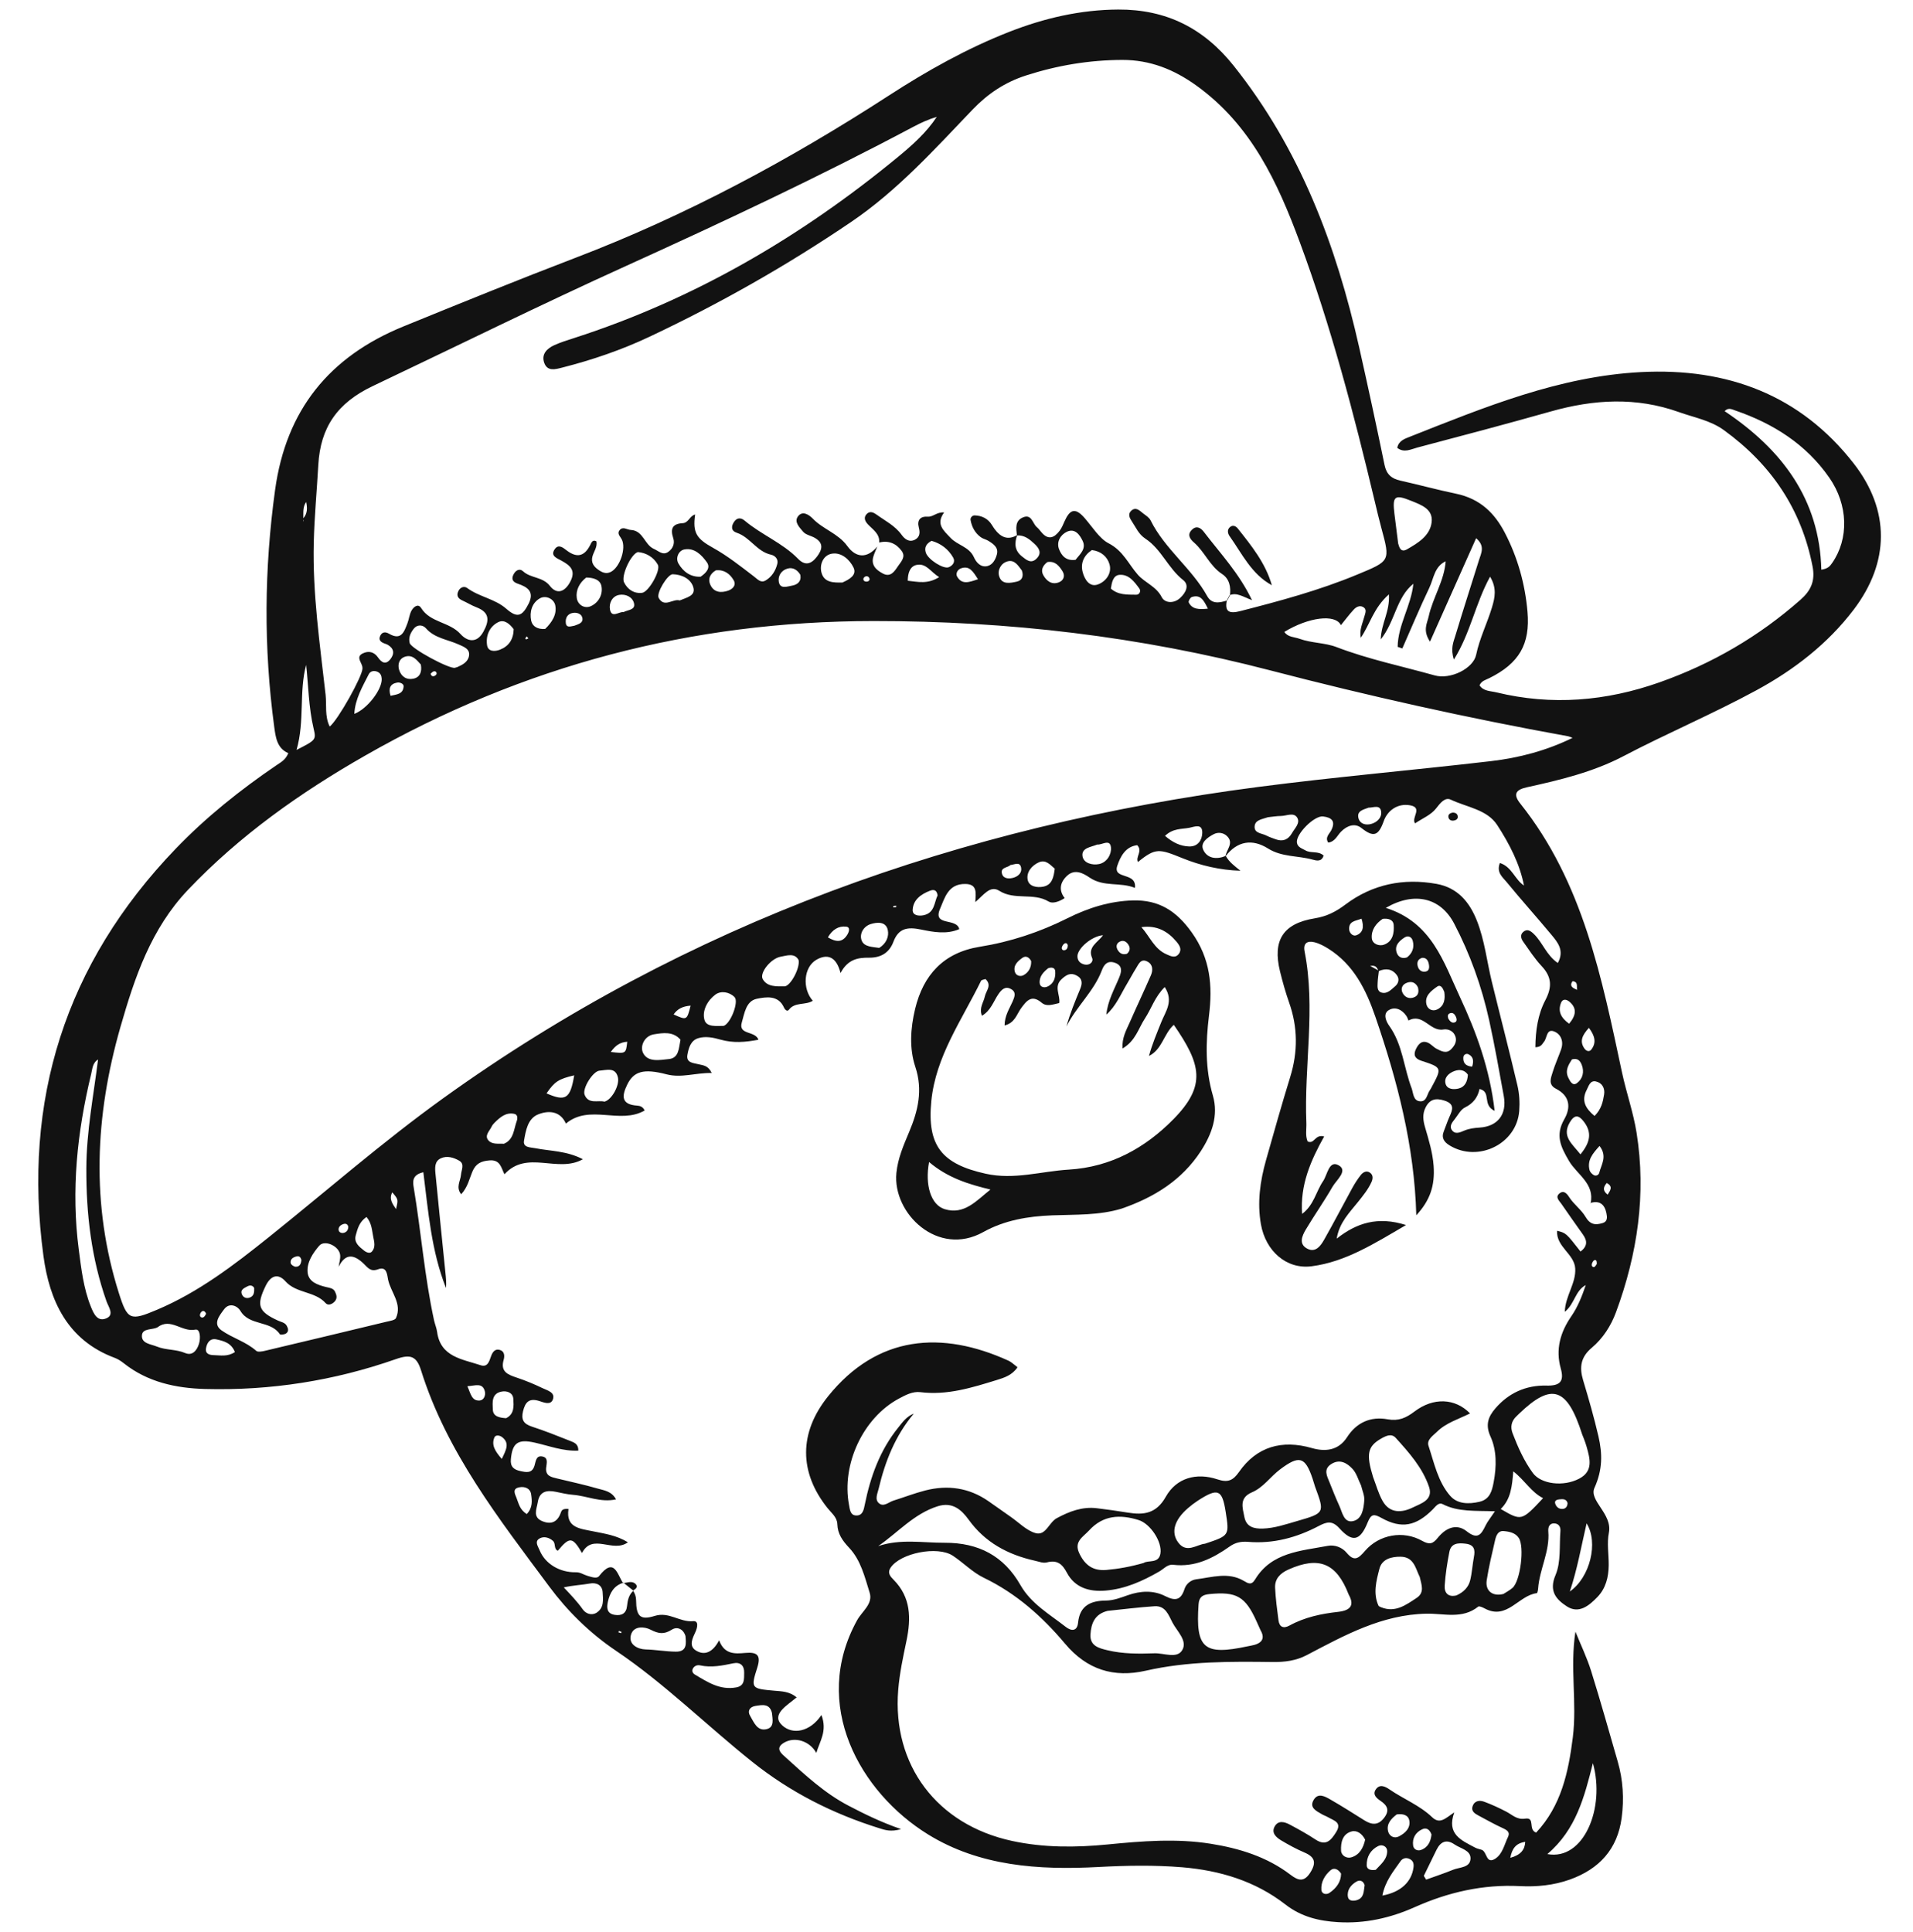 <svg width="100" height="101" viewBox="0 0 100 101" fill="none" xmlns="http://www.w3.org/2000/svg">
<g id="icon-09" clip-path="url(#clip0_4315_16752)">
<g id="Vector">
<path d="M64.075 44.745C64.251 45.065 64.538 45.276 64.843 45.52C63.78 45.489 62.762 45.248 61.825 44.869C60.599 44.374 60.415 44.306 59.485 45.064C59.349 44.782 59.747 44.497 59.447 44.184C58.824 44.256 58.562 44.797 58.406 45.257C58.155 46.003 59.43 45.563 59.328 46.417C58.562 46.101 57.703 46.386 56.957 45.877C56.629 45.654 56.191 45.409 55.788 45.776C55.422 46.11 55.326 46.53 55.655 46.95C55.353 47.145 55.019 47.253 54.821 47.132C54.022 46.647 53.039 47.081 52.234 46.567C51.757 46.264 51.422 46.787 50.984 47.159C51.008 46.68 51.102 46.223 50.467 46.212C49.558 46.195 49.384 46.948 49.143 47.504C48.734 48.448 50.002 47.961 50.145 48.572C49.489 48.857 48.791 48.727 48.154 48.595C47.447 48.448 46.972 48.515 46.701 49.237C46.485 49.811 46.045 50.073 45.422 50.066C44.859 50.06 44.318 50.142 43.938 50.868C43.718 49.989 43.234 49.853 42.675 50.175C42.008 50.561 41.925 51.681 42.488 52.318C42.102 52.563 41.554 52.369 41.24 52.785C41.152 52.901 41.034 52.79 40.978 52.665C40.683 52.011 40.04 52.116 39.562 52.214C38.996 52.329 38.917 52.974 38.778 53.447C38.58 54.121 39.472 53.87 39.647 54.354C38.961 54.486 38.325 54.536 37.672 54.351C37.296 54.244 36.888 54.157 36.503 54.273C36.101 54.394 35.997 54.791 35.934 55.139C35.857 55.575 36.251 55.566 36.534 55.64C36.757 55.698 37.017 55.693 37.205 56.094C36.358 56.077 35.628 56.367 34.843 56.163C33.642 55.849 33.129 56.005 32.789 56.697C32.494 57.298 32.466 57.745 33.317 57.8C33.461 57.809 33.611 57.863 33.698 58.054C32.398 58.802 30.829 57.7 29.582 58.738C29.281 58.064 28.665 58.044 28.129 58.258C27.582 58.477 27.484 59.112 27.393 59.631C27.328 60 27.728 59.975 27.984 60.026C28.776 60.182 29.614 60.157 30.471 60.602C29.142 61.347 27.552 60.092 26.371 61.388C26.204 61.078 26.166 60.618 25.597 60.662C25.139 60.697 24.866 60.833 24.69 61.256C24.531 61.636 24.451 62.06 24.108 62.432C23.815 62.069 24.072 61.736 24.097 61.417C24.116 61.16 24.307 60.852 24.003 60.677C23.719 60.513 23.369 60.404 23.045 60.553C22.711 60.707 22.735 61.051 22.763 61.348C22.931 63.078 23.109 64.806 23.284 66.535C23.311 66.798 23.34 67.06 23.314 67.333C22.547 65.401 22.388 63.335 22.13 61.282C21.531 61.417 21.576 61.776 21.629 62.094C22.013 64.398 22.192 66.735 22.689 69.021C22.734 69.225 22.822 69.422 22.849 69.628C23.026 70.944 24.167 71.05 25.122 71.37C25.488 71.493 25.572 71.173 25.665 70.912C25.739 70.703 25.86 70.498 26.119 70.568C26.379 70.637 26.386 70.89 26.328 71.091C26.148 71.712 26.548 71.864 27.015 72.019C27.474 72.171 27.923 72.359 28.358 72.568C28.61 72.689 29.035 72.787 28.901 73.158C28.782 73.485 28.41 73.307 28.171 73.235C27.651 73.078 27.457 73.309 27.343 73.768C27.234 74.205 27.36 74.434 27.797 74.577C28.488 74.802 29.162 75.073 29.837 75.34C30.024 75.414 30.239 75.497 30.232 75.834C29.434 75.874 28.704 75.586 27.957 75.418C27.074 75.219 26.782 75.425 26.705 76.291C26.671 76.683 26.865 76.831 27.202 76.904C27.514 76.972 27.813 77.035 27.94 76.623C28.008 76.404 28.017 76.073 28.355 76.142C28.685 76.21 28.566 76.52 28.547 76.748C28.514 77.17 28.83 77.22 29.129 77.293C29.836 77.465 30.55 77.617 31.247 77.819C31.578 77.915 31.971 77.952 32.202 78.383C31.391 78.561 30.686 78.202 29.953 78.145C29.652 78.121 29.354 78.05 29.056 77.988C28.572 77.887 28.199 77.971 28.111 78.532C28.053 78.899 27.826 79.321 28.366 79.531C28.875 79.73 29.172 79.516 29.335 79.031C29.375 78.913 29.499 78.862 29.718 78.887C29.567 79.88 30.326 79.913 31.028 80.058C31.608 80.178 32.215 80.256 32.823 80.626C32.036 81.208 30.978 80.121 30.424 81.188C29.928 80.337 29.777 80.325 29.158 81.07C28.933 80.966 29.064 80.69 28.901 80.549C28.696 80.372 28.439 80.308 28.226 80.416C27.914 80.574 28.126 80.839 28.206 81.04C28.489 81.746 29.252 82.212 30.106 82.194C30.34 82.189 30.504 82.321 30.703 82.378C30.907 82.436 31.196 82.549 31.316 82.395C32.116 81.365 32.263 82.309 32.574 82.766L32.59 82.741C32.087 82.889 31.877 83.277 31.776 83.737C31.707 84.051 31.719 84.356 32.134 84.421C32.486 84.477 32.734 84.353 32.776 83.969C32.809 83.666 32.864 83.375 33.112 83.158L33.086 83.149C33.19 83.3 33.248 83.459 33.251 83.65C33.26 84.492 33.458 84.715 34.227 84.475C34.976 84.242 35.532 84.816 36.234 84.751C36.528 84.724 36.466 85.066 36.352 85.315C36.204 85.637 35.986 86.047 36.383 86.287C36.838 86.564 37.261 86.378 37.59 85.75C37.869 86.502 38.42 86.457 38.967 86.41C39.578 86.357 39.795 86.527 39.585 87.182C39.237 88.269 39.276 88.278 40.477 88.386C40.86 88.42 41.262 88.418 41.645 88.734C41.145 89.156 40.287 89.63 40.883 90.192C41.43 90.708 42.348 90.543 42.94 89.656C43.258 90.495 42.852 91.026 42.672 91.638C42.325 91.013 41.547 90.766 40.975 91.109C40.48 91.406 40.876 91.695 41.081 91.882C42.103 92.806 43.114 93.749 44.356 94.397C45.182 94.828 46.015 95.242 47.102 95.622C46.559 95.778 46.258 95.667 45.962 95.575C43.539 94.817 41.324 93.699 39.337 92.115C36.935 90.2 34.752 88.019 32.2 86.298C30.82 85.368 29.658 84.215 28.716 82.946C26.095 79.414 23.352 75.922 22.01 71.639C21.774 70.887 21.455 70.784 20.692 71.052C17.469 72.182 14.135 72.704 10.724 72.613C9.182 72.571 7.705 72.25 6.465 71.263C6.324 71.152 6.167 71.048 5.999 70.986C3.51 70.062 2.583 67.97 2.271 65.658C1.174 57.543 3.397 50.385 9.192 44.362C10.775 42.717 12.559 41.292 14.453 40.004C14.674 39.853 14.93 39.728 15.071 39.373C14.475 39.116 14.408 38.54 14.333 37.982C13.778 33.86 13.809 29.745 14.381 25.605C14.956 21.443 17.201 18.65 21.089 17.065C24.081 15.846 27.075 14.627 30.093 13.473C35.875 11.263 41.282 8.353 46.46 4.997C48.456 3.704 50.526 2.541 52.752 1.667C54.588 0.947 56.481 0.509 58.453 0.499C60.958 0.487 62.918 1.467 64.484 3.431C67.958 7.79 69.847 12.818 71.05 18.16C71.51 20.204 71.953 22.251 72.374 24.304C72.474 24.79 72.733 25.021 73.196 25.124C74.167 25.34 75.135 25.607 76.097 25.806C77.395 26.075 78.137 26.842 78.665 27.854C79.331 29.133 79.722 30.529 79.848 31.977C79.997 33.684 79.404 34.683 77.846 35.454C77.659 35.546 77.438 35.593 77.341 35.828C77.547 36.141 77.912 36.12 78.222 36.195C81.112 36.897 83.954 36.659 86.757 35.668C89.493 34.7 91.949 33.27 94.121 31.352C94.675 30.864 94.895 30.357 94.749 29.608C94.165 26.606 92.575 24.268 90.107 22.481C89.408 21.975 88.56 21.828 87.763 21.543C85.525 20.744 83.309 20.875 81.057 21.513C78.74 22.168 76.411 22.784 74.083 23.399C73.753 23.487 73.395 23.689 73.04 23.413C73.107 23.046 73.429 22.938 73.69 22.835C77.604 21.288 81.508 19.672 85.785 19.452C90.298 19.22 94.106 20.645 96.899 24.227C98.802 26.668 98.79 29.38 96.901 31.869C95.54 33.66 93.781 35.018 91.81 36.088C89.535 37.323 87.145 38.333 84.85 39.537C83.282 40.36 81.542 40.778 79.811 41.158C79.23 41.286 79.085 41.524 79.471 42.008C82.757 46.128 83.728 51.118 84.791 56.075C85.017 57.128 85.381 58.155 85.55 59.215C86.062 62.423 85.6 65.551 84.475 68.598C84.213 69.308 83.794 69.965 83.207 70.459C82.626 70.947 82.554 71.482 82.754 72.148C83.046 73.122 83.329 74.102 83.558 75.093C83.766 75.994 83.78 76.825 83.349 77.781C83.046 78.451 84.296 79.138 84.102 80.126C83.993 80.675 84.098 81.261 84.093 81.831C84.086 82.449 83.942 83.037 83.497 83.495C83.064 83.941 82.531 84.387 81.902 83.975C81.365 83.623 80.949 83.197 81.313 82.341C81.605 81.655 81.507 80.809 81.569 80.032C81.584 79.842 81.496 79.662 81.28 79.642C80.979 79.614 80.919 79.85 80.936 80.062C81.022 81.103 80.475 82.037 80.403 83.049C80.397 83.133 80.366 83.284 80.333 83.287C79.38 83.4 78.778 84.717 77.609 84.085C77.505 84.029 77.324 83.948 77.272 83.99C76.442 84.658 75.478 84.342 74.578 84.359C72.24 84.403 70.285 85.489 68.304 86.528C67.752 86.818 67.151 86.894 66.531 86.886C64.309 86.858 62.094 86.839 59.895 87.34C58.227 87.72 56.821 87.294 55.674 85.927C54.497 84.525 53.127 83.301 51.424 82.48C50.836 82.196 50.361 81.694 49.808 81.329C49.005 80.798 47.062 81.192 46.556 81.954C46.368 82.236 46.553 82.425 46.71 82.584C47.622 83.505 47.63 84.6 47.386 85.773C47.208 86.625 47.023 87.477 46.953 88.349C46.636 92.273 48.978 95.393 52.908 96.24C54.558 96.596 56.228 96.588 57.905 96.423C59.697 96.247 61.491 96.101 63.279 96.385C64.796 96.626 66.236 97.073 67.468 98.014C67.863 98.316 68.174 98.408 68.501 97.882C68.825 97.363 68.726 97.073 68.183 96.842C67.767 96.664 67.366 96.446 66.978 96.214C66.715 96.058 66.446 95.824 66.631 95.486C66.82 95.141 67.157 95.243 67.432 95.39C67.885 95.632 68.336 95.881 68.762 96.163C69.318 96.532 69.58 96.201 69.844 95.78C70.168 95.265 69.722 95.176 69.425 95.002C69.321 94.942 69.204 94.904 69.1 94.843C68.814 94.675 68.433 94.507 68.666 94.102C68.897 93.7 69.262 93.912 69.544 94.074C70.146 94.419 70.731 94.793 71.319 95.161C71.699 95.398 72.035 95.444 72.351 95.034C72.653 94.643 72.526 94.389 72.166 94.144C71.971 94.011 71.736 93.824 71.912 93.556C72.119 93.242 72.415 93.396 72.633 93.546C73.365 94.048 74.213 94.378 74.862 94.998C75.277 95.395 75.574 95.039 76.022 94.747C75.603 95.894 76.401 96.21 77.104 96.585C77.209 96.641 77.331 96.665 77.447 96.701C77.739 96.789 77.672 97.47 78.149 97.177C78.546 96.933 78.636 96.428 78.832 96.025C78.951 95.778 78.775 95.669 78.551 95.568C78.116 95.371 77.701 95.131 77.278 94.908C77.082 94.805 76.893 94.676 76.978 94.424C77.078 94.13 77.347 94.103 77.583 94.189C77.979 94.334 78.364 94.514 78.738 94.708C79.052 94.87 79.289 95.141 79.721 95.074C80.277 94.988 79.859 95.651 80.3 95.803C81.61 94.409 81.989 92.645 82.217 90.83C82.446 89.007 82.059 87.185 82.355 85.299C82.631 85.983 82.954 86.653 83.174 87.354C83.665 88.926 84.11 90.512 84.566 92.094C84.844 93.057 84.903 94.039 84.77 95.035C84.552 96.665 83.605 97.705 82.064 98.258C81.218 98.561 80.331 98.646 79.449 98.601C77.517 98.503 75.701 98.92 73.946 99.704C72.674 100.273 71.345 100.568 69.946 100.485C68.939 100.426 68.018 100.204 67.191 99.56C65.624 98.342 63.778 97.781 61.796 97.616C60.337 97.496 58.875 97.524 57.415 97.602C54.292 97.77 51.207 97.561 48.513 95.899C44.955 93.703 42.365 89.11 44.807 84.697C45.063 84.234 45.644 83.847 45.461 83.264C45.205 82.444 44.999 81.563 44.39 80.916C44.041 80.544 43.787 80.191 43.771 79.678C43.759 79.318 43.471 79.103 43.267 78.849C41.758 76.968 41.759 74.897 43.284 72.999C45.871 69.779 49.252 69.557 52.715 71.132C52.872 71.203 53 71.336 53.189 71.476C52.914 71.887 52.502 72.022 52.115 72.141C50.812 72.543 49.51 72.953 48.11 72.778C47.711 72.729 47.34 72.926 46.987 73.116C45.12 74.117 43.978 76.552 44.382 78.674C44.426 78.907 44.441 79.208 44.742 79.225C45.102 79.246 45.154 78.915 45.206 78.658C45.502 77.196 45.995 75.818 46.954 74.63C47.179 74.35 47.385 74.05 47.768 73.9C46.799 75.054 46.268 76.398 45.931 77.824C45.872 78.078 45.711 78.388 45.949 78.588C46.197 78.796 46.456 78.525 46.705 78.448C47.257 78.276 47.799 78.064 48.359 77.92C49.543 77.615 50.656 77.776 51.663 78.473C52.06 78.747 52.45 79.031 52.846 79.306C53.265 79.598 53.651 80.004 54.12 80.144C54.672 80.308 54.825 79.591 55.243 79.366C55.904 79.01 56.574 78.755 57.333 78.846C57.876 78.91 58.418 78.989 58.958 79.076C59.793 79.211 60.445 79.129 60.939 78.249C61.493 77.263 62.538 76.969 63.641 77.337C64.174 77.514 64.447 77.411 64.767 76.952C65.697 75.618 67.021 75.253 68.576 75.701C69.246 75.894 69.954 75.851 70.416 75.134C70.909 74.368 71.644 74.035 72.533 74.197C73.104 74.302 73.495 74.13 73.941 73.791C74.932 73.038 76.072 73.093 76.844 73.89C76.246 74.19 75.597 74.377 75.121 74.846C74.906 75.057 74.569 75.268 74.673 75.582C74.972 76.484 75.164 77.455 75.803 78.194C76.182 78.633 76.772 78.64 77.335 78.51C77.887 78.382 77.994 77.933 78.08 77.481C78.233 76.668 78.246 75.825 77.912 75.094C77.629 74.471 77.806 74.05 78.17 73.626C78.862 72.821 79.77 72.41 80.832 72.436C81.537 72.453 81.783 72.234 81.586 71.535C81.309 70.548 81.557 69.654 82.144 68.803C82.48 68.316 82.7 67.752 82.895 67.18C82.332 67.478 82.317 68.168 81.797 68.578C81.823 67.747 82.391 67.086 82.343 66.312C82.297 65.549 81.344 65.185 81.394 64.342C81.864 64.459 81.864 64.459 82.621 65.428C82.981 65.155 82.989 64.874 82.741 64.531C82.358 64.001 81.99 63.462 81.615 62.927C81.497 62.76 81.285 62.581 81.519 62.39C81.75 62.2 81.918 62.412 82.028 62.585C82.273 62.965 82.666 63.243 82.879 63.609C83.127 64.032 83.396 64.048 83.767 63.942C84.043 63.864 84.016 63.627 83.974 63.42C83.88 62.962 83.619 62.74 83.124 62.891L83.148 62.901C83.372 61.88 82.433 61.396 82.023 60.7C81.575 59.938 81.293 59.345 81.773 58.508C82.127 57.891 82.063 57.286 81.334 56.915C80.916 56.703 81.07 56.355 81.163 56.051C81.286 55.649 81.463 55.263 81.604 54.866C81.745 54.47 81.615 54.088 81.272 53.935C80.829 53.737 80.882 54.262 80.71 54.461C80.615 54.572 80.576 54.736 80.26 54.748C80.268 53.889 80.386 53.04 80.779 52.291C81.144 51.595 81.118 51.072 80.589 50.507C80.221 50.116 79.928 49.656 79.615 49.216C79.509 49.066 79.457 48.87 79.62 48.723C79.831 48.533 80.016 48.669 80.173 48.82C80.639 49.266 80.834 49.94 81.434 50.343C81.792 49.687 81.426 49.26 81.088 48.854C80.321 47.931 79.517 47.039 78.757 46.111C78.55 45.858 78.21 45.613 78.405 45.115C79.044 45.317 79.192 46.007 79.687 46.307L79.671 46.323C79.448 45.156 78.899 44.113 78.27 43.139C77.741 42.317 76.677 42.203 75.84 41.805C75.537 41.661 75.294 41.973 75.066 42.267C74.808 42.6 74.353 42.785 73.971 43.043C73.754 42.754 74.395 42.224 73.716 42.1C73.031 41.976 72.519 42.402 72.337 42.916C72.058 43.7 71.804 43.792 71.164 43.284C70.832 43.02 70.424 43.149 70.101 43.478C69.9 43.682 69.787 44.001 69.432 44.049C69.249 43.776 69.493 43.596 69.589 43.406C69.833 42.923 69.608 42.735 69.16 42.682C68.701 42.627 67.727 43.61 67.794 44.051C67.832 44.299 68.057 44.348 68.236 44.454C68.523 44.625 68.907 44.465 69.19 44.726C69.089 45.066 68.818 44.994 68.61 44.937C67.841 44.724 67.008 44.813 66.283 44.356C65.464 43.841 64.678 43.96 64.057 44.769C64.111 44.413 64.521 44.067 64.132 43.701C63.946 43.526 63.67 43.492 63.449 43.608C63.125 43.777 62.728 44.053 62.898 44.425C63.107 44.879 63.591 44.947 64.075 44.745ZM5.293 54.702C5.298 54.574 5.303 54.445 5.309 54.317L5.36 54.311L5.331 54.315C5.326 54.448 5.32 54.581 5.315 54.714C5.262 54.794 5.21 54.875 5.158 54.956C5.155 55.095 5.152 55.235 5.149 55.375C4.835 55.544 4.832 55.877 4.765 56.151C4.03 59.179 3.713 62.236 4.118 65.33C4.249 66.336 4.365 67.353 4.748 68.304C4.889 68.657 5.088 69.132 5.572 68.913C5.984 68.728 5.671 68.322 5.571 68.041C4.774 65.786 4.503 63.456 4.513 61.072C4.521 59.148 4.892 57.263 5.129 55.363C5.131 55.224 5.134 55.085 5.136 54.946C5.188 54.865 5.24 54.783 5.293 54.702ZM15.979 25.741C15.994 25.719 16.009 25.698 16.024 25.676C16.014 25.702 16.004 25.728 15.994 25.755C16.003 25.91 16.011 26.066 16.019 26.222C15.807 26.497 15.868 26.819 15.854 27.128C15.852 27.157 15.845 27.187 15.849 27.216C15.852 27.234 15.87 27.25 15.881 27.267C15.865 27.217 15.85 27.167 15.834 27.117C16.09 26.848 16.07 26.532 15.998 26.209C15.992 26.053 15.985 25.897 15.979 25.741ZM16.011 34.729C15.617 36.171 15.942 37.657 15.502 39.204C16.506 38.689 16.535 38.682 16.394 38.088C16.131 36.978 16.124 35.84 15.999 34.714C15.989 34.688 15.979 34.662 15.971 34.635C15.956 34.587 15.942 34.539 15.928 34.491C15.956 34.571 15.983 34.65 16.011 34.729ZM75.597 29.331C74.979 29.601 74.95 30.24 74.713 30.735C74.215 31.777 73.771 32.844 73.305 33.9C73.224 33.872 73.142 33.844 73.061 33.816C73.075 32.67 73.769 31.663 73.882 30.517C72.985 31.241 72.94 32.467 72.177 33.427C72.2 32.585 72.659 31.986 72.604 31.072C71.789 31.787 71.604 32.672 71.121 33.358L71.142 33.352C71.038 32.948 71.229 32.588 71.326 32.214C71.37 32.046 71.467 31.851 71.257 31.734C71.069 31.628 70.888 31.736 70.767 31.866C70.532 32.118 70.326 32.398 70.095 32.682C69.802 32.078 68.389 32.269 67.137 33.035C67.327 33.318 67.66 33.295 67.932 33.394C68.556 33.622 69.262 33.597 69.859 33.826C71.53 34.467 73.28 34.826 74.994 35.308C75.82 35.541 77.015 34.947 77.163 34.234C77.343 33.371 77.739 32.589 77.99 31.757C78.143 31.252 78.257 30.749 77.892 30.147C77.116 31.563 76.876 33.077 76.002 34.478C75.814 33.906 75.977 33.565 76.078 33.231C76.476 31.908 76.904 30.593 77.315 29.273C77.426 28.917 77.645 28.546 77.163 28.136C76.367 29.923 75.589 31.668 74.752 33.544C74.357 32.95 74.603 32.591 74.682 32.228C74.899 31.235 75.507 30.355 75.573 29.319L75.6 29.285L75.597 29.331ZM45.86 28.57C45.794 28.735 45.718 28.898 45.663 29.066C45.507 29.538 45.803 29.8 46.156 29.985C46.556 30.195 46.758 29.871 46.941 29.599C47.102 29.361 47.362 29.115 47.135 28.803C46.852 28.414 46.458 28.24 45.961 28.361C45.993 27.902 45.63 27.689 45.367 27.409C45.214 27.246 45.123 27.044 45.321 26.856C45.486 26.7 45.672 26.795 45.818 26.9C46.274 27.23 46.788 27.481 47.132 27.96C47.273 28.155 47.515 28.382 47.835 28.209C48.099 28.066 48.096 27.826 48.031 27.579C47.928 27.187 48.11 26.984 48.492 27.011C48.784 27.031 48.964 26.757 49.353 26.79C48.906 27.402 49.32 27.724 49.685 28.115C50.053 28.508 50.668 28.582 50.912 29.134C51.026 29.393 51.261 29.676 51.614 29.593C51.893 29.527 52.04 29.249 52.11 28.986C52.207 28.625 51.935 28.442 51.677 28.279C51.551 28.199 51.389 28.171 51.27 28.084C50.968 27.863 50.799 27.547 50.736 27.187C50.715 27.069 50.817 26.94 50.953 26.944C51.337 26.956 51.649 27.116 51.853 27.448C51.901 27.524 51.948 27.601 52.002 27.672C52.309 28.077 52.677 28.266 53.175 27.969C53.021 28.392 53.03 28.778 53.417 29.084C53.653 29.272 53.898 29.494 54.19 29.198C54.465 28.92 54.33 28.67 54.086 28.44C53.823 28.193 53.556 27.966 53.158 27.991C53.118 27.631 53.046 27.229 53.471 27.049C53.933 26.853 53.971 27.361 54.197 27.555C54.288 27.633 54.362 27.73 54.438 27.822C54.793 28.253 55.112 28.12 55.396 27.741C55.503 27.599 55.571 27.427 55.644 27.263C55.897 26.698 56.161 26.472 56.681 27.063C57.09 27.528 57.469 28.155 57.945 28.399C58.714 28.794 58.985 29.481 59.475 30.04C59.85 30.468 60.441 30.651 60.73 31.222C60.879 31.517 61.348 31.578 61.69 31.261C61.99 30.983 62.189 30.593 61.848 30.325C61.061 29.706 60.709 28.71 59.881 28.165C59.516 27.924 59.389 27.587 59.178 27.274C59.056 27.094 58.941 26.883 59.129 26.705C59.376 26.472 59.573 26.696 59.757 26.839C59.897 26.948 60.071 27.053 60.145 27.202C60.888 28.702 62.301 29.712 63.107 31.166C63.349 31.602 63.758 31.515 64.154 31.388L64.134 31.377C64 32.008 64.284 32.088 64.838 31.946C66.906 31.417 68.961 30.862 70.939 30.041C72.674 29.321 72.681 29.343 72.211 27.609C72.085 27.146 71.976 26.68 71.865 26.214C70.776 21.639 69.588 17.093 67.951 12.676C66.784 9.527 65.406 6.537 62.541 4.474C61.372 3.632 60.12 3.13 58.668 3.133C56.951 3.138 55.281 3.414 53.637 3.944C52.526 4.302 51.639 4.897 50.836 5.734C48.844 7.815 46.91 9.963 44.494 11.602C41.138 13.88 37.618 15.875 33.946 17.607C32.479 18.298 30.953 18.82 29.383 19.218C29.02 19.311 28.613 19.426 28.449 18.969C28.289 18.522 28.583 18.222 28.973 18.045C29.305 17.895 29.657 17.786 30.005 17.674C36.302 15.644 41.892 12.369 46.963 8.187C47.703 7.576 48.422 6.936 48.97 6.109C48.536 6.237 48.138 6.42 47.751 6.625C42.825 9.242 37.778 11.612 32.699 13.916C28.258 15.93 23.887 18.091 19.485 20.183C17.636 21.062 16.749 22.339 16.639 24.306C16.563 25.653 16.436 26.997 16.402 28.347C16.334 31.028 16.722 33.668 17.02 36.316C17.081 36.863 16.967 37.444 17.235 37.982C17.666 37.646 18.944 35.359 18.948 34.949C18.949 34.89 18.939 34.828 18.919 34.773C18.841 34.56 18.631 34.319 18.964 34.158C19.271 34.009 19.559 34.078 19.761 34.371C19.943 34.635 20.163 34.773 20.409 34.458C20.632 34.172 20.599 33.898 20.262 33.705C20.21 33.676 20.15 33.659 20.094 33.638C19.902 33.566 19.772 33.455 19.878 33.235C19.981 33.021 20.161 33.027 20.336 33.129C20.977 33.505 21.128 33.022 21.296 32.59C21.383 32.369 21.4 32.115 21.516 31.913C21.613 31.742 21.851 31.521 22.018 31.79C22.494 32.556 23.499 32.505 24.074 33.148C24.387 33.499 24.901 33.686 25.265 33.03C25.583 32.455 25.613 32.017 24.904 31.747C24.651 31.651 24.419 31.504 24.171 31.392C23.936 31.287 23.845 31.128 23.965 30.892C24.062 30.698 24.265 30.625 24.423 30.741C25.049 31.204 25.872 31.303 26.463 31.822C27.023 32.313 27.29 32.239 27.627 31.573C27.948 30.939 27.591 30.693 27.074 30.517C26.829 30.434 26.714 30.297 26.836 30.046C26.944 29.824 27.151 29.689 27.346 29.868C27.748 30.237 28.368 30.146 28.745 30.63C29.088 31.073 29.505 30.978 29.802 30.425C30.131 29.813 29.797 29.553 29.329 29.299C29.105 29.177 28.754 29.057 28.999 28.708C29.201 28.419 29.447 28.642 29.626 28.777C30.167 29.188 30.557 29.08 30.858 28.483C30.91 28.381 30.973 28.185 31.179 28.302C31.233 28.599 31.044 28.826 30.972 29.082C30.885 29.394 31.027 29.607 31.262 29.775C31.461 29.919 31.675 30.029 31.934 29.896C32.404 29.655 32.744 28.664 32.501 28.197C32.42 28.04 32.243 27.897 32.387 27.718C32.56 27.502 32.775 27.694 32.974 27.704C33.634 27.738 33.682 28.48 34.187 28.698C34.43 28.804 34.645 29.05 34.93 28.853C35.171 28.686 35.286 28.415 35.194 28.136C35.035 27.658 35.134 27.38 35.69 27.35C35.991 27.334 36.056 26.965 36.337 26.897C36.196 27.868 36.425 28.168 37.276 28.641C38.032 29.061 38.719 29.606 39.407 30.133C39.608 30.286 39.767 30.495 40.023 30.344C40.348 30.153 40.544 29.834 40.633 29.476C40.695 29.229 40.515 29.045 40.311 29C39.56 28.837 39.215 28.084 38.514 27.852C38.203 27.749 38.219 27.5 38.381 27.269C38.534 27.051 38.738 27.057 38.929 27.219C39.805 27.958 40.912 28.384 41.72 29.215C42.085 29.589 42.403 29.495 42.702 29.105C42.981 28.739 43.07 28.402 42.608 28.126C42.405 28.004 42.121 27.963 41.983 27.797C41.807 27.584 41.503 27.299 41.703 27.01C41.95 26.654 42.317 26.936 42.485 27.11C43.023 27.669 43.816 27.888 44.291 28.544C44.736 29.16 45.319 29.22 45.86 28.57ZM82.203 38.574C82.118 38.544 82.037 38.501 81.95 38.486C76.718 37.54 71.524 36.38 66.398 35.045C59.581 33.27 52.711 32.462 45.661 32.466C36.166 32.472 27.335 34.794 19.103 39.492C15.7 41.434 12.528 43.677 9.824 46.522C7.892 48.554 7.041 51.095 6.298 53.681C4.965 58.326 4.749 62.973 6.216 67.606C6.663 69.018 6.807 69.065 8.222 68.465C10.381 67.549 12.219 66.144 14.025 64.698C17.064 62.265 19.994 59.697 23.159 57.42C35.914 48.245 50.254 43.16 65.759 41.141C69.808 40.614 73.878 40.264 77.933 39.791C79.405 39.62 80.841 39.241 82.203 38.574ZM78.146 79.006C77.121 78.968 76.23 79.05 75.419 78.635C75.197 78.521 75.053 78.751 74.899 78.905C74.019 79.789 73.258 79.932 72.219 79.357C71.835 79.144 71.68 79.124 71.496 79.582C71.102 80.56 70.698 80.65 70.02 79.899C69.646 79.486 69.373 79.544 68.931 79.777C67.783 80.382 66.553 80.715 65.24 80.604C64.887 80.574 64.575 80.638 64.29 80.84C63.402 81.468 62.467 81.94 61.325 81.803C61.03 81.768 60.836 82.017 60.602 82.152C59.725 82.659 58.809 83.069 57.785 83.153C56.938 83.223 56.186 82.998 55.773 82.221C55.526 81.755 55.264 81.537 54.715 81.68C54.528 81.728 54.298 81.635 54.092 81.589C52.683 81.275 51.492 80.633 50.638 79.448C50.255 78.917 49.782 78.504 49.025 78.741C47.782 79.13 46.951 80.105 45.909 80.826C47.083 80.434 48.23 80.658 49.375 80.652C51.162 80.643 52.478 81.347 53.343 82.864C53.9 83.841 54.862 84.385 55.71 85.049C55.997 85.274 56.309 85.294 56.355 84.827C56.444 83.936 57.017 83.68 57.807 83.674C58.212 83.67 58.582 83.524 58.956 83.393C59.617 83.162 60.293 83.126 60.909 83.44C61.442 83.71 61.733 83.654 61.92 83.066C62.004 82.802 62.25 82.597 62.529 82.562C63.359 82.458 64.209 82.168 65.012 82.641C65.242 82.777 65.416 82.888 65.605 82.575C66.47 81.143 67.996 81.082 69.407 80.813C69.769 80.744 70.157 80.89 70.396 81.177C70.797 81.657 71.012 81.473 71.357 81.074C72.097 80.216 73.354 79.996 74.336 80.548C74.723 80.765 74.902 80.713 75.157 80.395C75.557 79.895 76.12 79.617 76.665 80.048C77.237 80.501 77.426 80.232 77.654 79.755C77.755 79.544 77.912 79.358 78.146 79.006ZM17.702 66.225C17.731 66.019 17.802 65.808 17.781 65.608C17.733 65.14 16.97 64.793 16.686 65.124C16.356 65.51 16.039 65.978 16.078 66.498C16.118 67.017 16.608 67.176 17.059 67.286C17.238 67.329 17.42 67.339 17.514 67.527C17.598 67.696 17.641 67.87 17.503 68.03C17.371 68.181 17.152 68.271 17.022 68.124C16.462 67.494 15.494 67.625 14.921 66.983C14.543 66.561 14.157 66.66 13.881 67.234C13.399 68.235 13.489 68.562 14.538 69.04C14.701 69.114 14.891 69.135 14.989 69.307C15.068 69.446 15.104 69.606 14.958 69.707C14.874 69.766 14.658 69.794 14.631 69.753C14.148 69.017 13.032 69.327 12.565 68.525C12.419 68.274 11.992 68.07 11.714 68.447C11.478 68.767 11.1 69.21 11.58 69.548C12.149 69.949 12.859 70.141 13.396 70.62C13.478 70.692 13.695 70.653 13.839 70.619C15.962 70.117 18.082 69.609 20.203 69.097C20.378 69.055 20.647 69.019 20.698 68.906C21.037 68.154 20.429 67.569 20.287 66.897C20.238 66.664 20.231 66.18 19.77 66.353C19.368 66.503 19.231 66.272 19.014 66.064C18.53 65.603 18.077 65.473 17.702 66.225ZM82.705 74.984C81.915 72.505 81.1 72.282 79.412 73.902C79.369 73.944 79.327 73.988 79.282 74.029C79.003 74.285 78.941 74.595 79.071 74.933C79.35 75.661 79.667 76.374 80.13 77.007C80.553 77.585 81.726 77.74 82.56 77.296C83.302 76.902 83.111 76.246 82.939 75.632C82.858 75.345 82.736 75.069 82.705 74.984ZM95.208 29.782C95.568 29.729 95.668 29.582 95.773 29.433C96.654 28.167 96.619 26.399 95.619 24.963C94.413 23.231 92.706 22.145 90.715 21.461C90.546 21.403 90.342 21.285 90.154 21.495C93.143 23.494 95.116 26.088 95.208 29.782ZM68.743 77.717C68.699 77.575 68.658 77.432 68.61 77.291C68.224 76.148 67.914 76.065 66.915 76.816C66.408 77.197 66.044 77.759 65.446 78.014C64.762 78.306 64.955 78.817 65.049 79.305C65.15 79.825 65.548 79.924 66.009 79.91C66.623 79.891 67.198 79.692 67.78 79.524C69.254 79.098 69.254 79.1 68.743 77.717ZM57.899 84.212C57.227 84.378 57.035 84.868 57.003 85.447C56.969 86.049 57.447 86.164 57.898 86.272C58.702 86.465 59.529 86.46 60.349 86.43C60.846 86.413 61.53 86.731 61.803 86.26C62.086 85.771 61.528 85.282 61.286 84.817C61.084 84.429 60.926 83.932 60.35 83.97C59.531 84.024 58.716 84.129 57.899 84.212ZM70.501 83.36C69.864 81.707 68.942 81.341 67.355 82.05C66.924 82.243 66.633 82.532 66.655 83.007C66.682 83.573 66.757 84.138 66.831 84.701C66.877 85.058 67.088 85.155 67.411 84.977C68.202 84.543 69.068 84.362 69.948 84.264C70.635 84.188 70.8 83.891 70.501 83.36ZM59.784 81.707C60.022 81.547 60.572 81.754 60.66 81.216C60.76 80.601 60.133 79.654 59.52 79.464C58.563 79.167 57.67 79.197 56.931 80.007C56.617 80.351 56.127 80.581 56.416 81.198C56.704 81.812 57.129 82.133 57.831 82.073C58.468 82.017 59.094 81.905 59.784 81.707ZM71.776 77.216C71.938 77.634 72.054 78.076 72.272 78.463C72.646 79.125 73.274 79.093 73.858 78.805C74.281 78.596 74.934 78.42 74.701 77.73C74.362 76.727 73.659 75.941 72.96 75.168C72.738 74.923 72.452 75.061 72.207 75.2C71.485 75.612 71.406 76.011 71.776 77.216ZM65.892 85.221C65.807 85.033 65.746 84.897 65.685 84.761C65.1 83.457 64.634 83.195 63.226 83.334C62.868 83.369 62.681 83.48 62.654 83.868C62.493 86.175 62.928 86.555 65.209 86.067C65.269 86.054 65.328 86.043 65.388 86.032C65.913 85.939 66.172 85.705 65.892 85.221ZM62.995 80.7C64.265 80.275 64.265 80.275 64.072 79.042C63.887 77.857 63.668 77.768 62.606 78.457C62.43 78.572 62.261 78.702 62.102 78.84C61.401 79.442 61.193 80.089 61.583 80.628C62.025 81.238 62.566 80.736 62.995 80.7ZM74.217 82.442C73.999 82.012 73.922 81.387 73.211 81.381C72.741 81.377 72.241 81.497 72.108 82.011C71.946 82.637 71.767 83.29 72.055 83.933C72.076 83.978 72.149 84.005 72.204 84.027C72.937 84.32 73.489 83.906 74.047 83.539C74.484 83.252 74.308 82.857 74.217 82.442ZM78.592 83.327C78.717 83.244 78.908 83.147 79.065 83.011C79.477 82.653 79.701 80.865 79.393 80.4C79.213 80.127 78.894 80.067 78.603 80.041C78.303 80.014 78.207 80.286 78.154 80.517C77.994 81.213 77.824 81.91 77.716 82.614C77.633 83.162 78.019 83.476 78.592 83.327ZM73.088 28.416C73.144 28.615 73.225 28.902 73.545 28.719C74.122 28.389 74.747 28.014 74.837 27.308C74.925 26.609 74.294 26.394 73.763 26.18C72.899 25.831 72.778 25.933 72.894 26.874C72.956 27.375 73.02 27.875 73.088 28.416ZM71.15 77.662C71.004 77.364 70.916 77.023 70.705 76.794C70.422 76.487 70.034 76.248 69.584 76.541C69.165 76.813 69.368 77.166 69.5 77.494C69.665 77.907 69.829 78.322 70.014 78.726C70.168 79.064 70.249 79.61 70.711 79.523C71.204 79.43 71.283 78.873 71.316 78.432C71.334 78.179 71.21 77.918 71.15 77.662ZM23.909 34.872C24.151 34.764 24.449 34.624 24.513 34.306C24.59 33.924 24.246 33.814 23.98 33.693C23.399 33.428 22.721 33.369 22.261 32.841C22.114 32.674 21.824 32.62 21.625 32.873C21.451 33.094 21.343 33.343 21.417 33.621C21.493 33.907 23.48 34.978 23.781 34.911C23.81 34.905 23.839 34.894 23.909 34.872ZM83.267 92.174C82.829 93.906 82.399 95.642 80.886 96.926C82.786 97.283 83.927 94.514 83.267 92.174ZM76.133 83.404C76.496 83.242 76.758 82.987 76.849 82.626C76.949 82.224 76.97 81.805 77.047 81.397C77.118 81.022 77.074 80.756 76.614 80.7C76.22 80.653 75.855 80.668 75.764 81.129C75.65 81.711 75.559 82.3 75.52 82.889C75.495 83.269 75.699 83.51 76.133 83.404ZM8.23 69.39C7.96 69.534 7.451 69.425 7.42 69.805C7.383 70.24 7.891 70.267 8.204 70.396C8.669 70.588 9.196 70.528 9.677 70.732C10.049 70.891 10.29 70.611 10.4 70.254C10.495 69.951 10.469 69.454 10.207 69.51C9.51 69.656 8.921 68.86 8.23 69.39ZM33.343 28.86C32.969 28.976 32.458 30.113 32.621 30.443C32.803 30.811 33.132 31.041 33.562 30.992C33.912 30.952 34.553 29.812 34.387 29.519C34.158 29.116 33.772 28.898 33.343 28.86ZM35.832 85.523C35.713 85.143 35.387 85.024 35.123 85.192C34.708 85.457 34.421 85.408 34.005 85.194C33.696 85.034 33.133 84.981 32.988 85.446C32.823 85.979 33.358 86.218 33.742 86.228C34.277 86.242 34.801 86.339 35.331 86.344C35.93 86.349 35.864 85.906 35.832 85.523ZM74.428 98.065C74.469 98.13 74.51 98.196 74.55 98.262C75.019 98.092 75.495 97.936 75.956 97.747C76.3 97.606 76.858 97.648 76.87 97.158C76.88 96.721 76.349 96.639 76.038 96.425C75.613 96.131 75.305 96.272 75.091 96.707C74.868 97.159 74.649 97.612 74.428 98.065ZM78.448 78.886C79.537 79.52 79.537 79.52 80.663 78.32C80.047 78.012 79.717 77.395 79.105 76.918C79.042 77.697 78.979 78.374 78.448 78.886ZM38.491 88.212C38.941 88.127 38.892 87.769 38.901 87.45C38.912 87.073 38.7 86.878 38.338 86.952C37.756 87.072 37.184 87.192 36.589 87.06C36.445 87.028 36.282 87.093 36.211 87.246C36.154 87.369 36.217 87.478 36.327 87.543C36.989 87.938 37.641 88.37 38.491 88.212ZM31.598 57.592C31.981 57.495 32.395 56.738 32.301 56.326C32.175 55.768 31.698 55.947 31.345 55.97C30.997 55.992 30.429 56.901 30.559 57.231C30.761 57.744 31.271 57.501 31.598 57.592ZM41.744 50.184C41.535 49.804 41.136 49.956 40.808 50.014C40.293 50.105 39.69 50.863 39.871 51.185C40.108 51.605 40.596 51.562 41.005 51.564C41.32 51.566 41.838 50.592 41.744 50.184ZM35.572 54.354C35.19 53.908 34.65 53.997 34.183 54.072C33.692 54.151 33.452 54.682 33.607 55.025C33.845 55.552 34.498 55.413 34.971 55.364C35.5 55.309 35.48 54.788 35.572 54.354ZM37.833 53.63C38.208 53.487 38.631 52.358 38.397 52.125C38.119 51.847 37.682 51.784 37.397 51.994C36.982 52.302 36.69 52.835 36.826 53.32C36.937 53.714 37.479 53.627 37.833 53.63ZM29.47 82.985C29.84 83.376 30.179 83.732 30.466 84.137C30.625 84.362 30.933 84.475 31.198 84.3C31.587 84.043 31.526 83.615 31.502 83.232C31.477 82.841 31.153 82.725 30.846 82.781C30.412 82.86 29.976 82.871 29.47 82.985ZM66.278 42.723C65.968 42.834 65.584 42.856 65.583 43.235C65.583 43.566 65.965 43.56 66.193 43.678C66.352 43.761 66.526 43.817 66.696 43.879C67.07 44.015 67.35 43.884 67.537 43.554C67.682 43.3 67.981 43.029 67.812 42.747C67.632 42.45 67.257 42.652 66.968 42.657C66.728 42.66 66.487 42.702 66.278 42.723ZM44.037 30.452C44.41 30.288 44.807 30.058 44.614 29.665C44.414 29.255 43.983 28.858 43.48 28.946C43.032 29.025 42.83 29.514 42.943 29.937C43.085 30.471 43.594 30.461 44.037 30.452ZM82.938 79.638C82.659 80.837 82.451 82.037 82.061 83.199C83.119 82.463 83.567 80.637 82.938 79.638ZM35.532 31.39C35.89 31.235 36.381 31.153 36.241 30.695C36.106 30.256 35.647 30.035 35.167 30.02C34.9 30.012 34.297 31.008 34.432 31.256C34.727 31.797 35.184 31.277 35.532 31.39ZM57.075 28.756C56.649 29.038 56.476 29.447 56.594 29.903C56.688 30.267 56.938 30.712 57.384 30.556C57.795 30.412 58.138 29.979 57.997 29.495C57.883 29.104 57.553 28.811 57.075 28.756ZM72.262 99.096C73.234 98.915 73.786 98.376 73.888 97.635C73.916 97.432 73.878 97.28 73.694 97.186C73.505 97.09 73.32 97.142 73.209 97.3C72.838 97.831 72.409 98.337 72.262 99.096ZM18.521 37.32C19.203 37.063 19.977 36.04 19.954 35.493C19.947 35.337 19.9 35.201 19.749 35.128C19.559 35.035 19.361 35.079 19.276 35.249C18.951 35.898 18.565 36.533 18.521 37.32ZM26.348 59.791C26.866 59.57 26.854 59.035 27.013 58.602C27.064 58.462 27.066 58.267 26.883 58.229C26.442 58.137 26.141 58.41 25.856 58.689C25.791 58.751 25.731 58.826 25.694 58.906C25.586 59.137 25.302 59.37 25.542 59.628C25.733 59.834 26.049 59.781 26.348 59.791ZM36.622 30.15C36.915 29.951 37.158 29.686 36.951 29.395C36.68 29.014 36.302 28.622 35.773 28.724C35.468 28.782 35.301 29.175 35.466 29.46C35.708 29.879 36.091 30.173 36.622 30.15ZM28.496 32.88C28.843 32.545 29.126 32.126 29.024 31.64C28.955 31.311 28.538 31.103 28.225 31.278C27.804 31.513 27.672 31.992 27.767 32.448C27.833 32.758 28.118 32.908 28.496 32.88ZM26.852 32.895C26.659 32.631 26.371 32.363 26.046 32.524C25.585 32.753 25.384 33.237 25.462 33.734C25.515 34.069 25.859 34.07 26.128 33.967C26.593 33.787 26.838 33.433 26.852 32.895ZM82.617 60.347C83.132 59.718 83.228 59.205 82.795 58.638C82.516 58.273 82.302 58.267 82.062 58.67C81.622 59.409 82.187 59.799 82.617 60.347ZM56.225 29.265C56.437 28.981 56.799 28.705 56.594 28.276C56.447 27.967 56.194 27.593 55.762 27.803C55.427 27.967 55.216 28.337 55.361 28.711C55.486 29.033 55.719 29.339 56.225 29.265ZM30.645 30.192C30.289 30.467 30.09 30.853 30.151 31.267C30.202 31.616 30.554 31.845 30.9 31.682C31.298 31.495 31.521 31.078 31.442 30.649C31.377 30.295 31.016 30.199 30.645 30.192ZM55.136 45.411C54.901 45.218 54.676 44.919 54.31 45.078C53.938 45.242 53.644 45.592 53.72 45.99C53.788 46.351 54.214 46.416 54.538 46.352C54.999 46.26 55.08 45.857 55.136 45.411ZM60.899 43.697C61.301 44.042 61.704 44.239 62.166 44.251C62.617 44.262 62.836 43.923 62.847 43.547C62.863 43.031 62.441 43.221 62.179 43.273C61.776 43.353 61.323 43.291 60.899 43.697ZM45.961 49.554C46.337 49.323 46.479 48.951 46.408 48.618C46.31 48.159 45.838 48.207 45.512 48.31C45.139 48.428 44.911 48.82 45.042 49.166C45.175 49.514 45.625 49.498 45.961 49.554ZM83.354 58.34C83.717 57.977 83.792 57.591 83.853 57.215C83.906 56.889 83.747 56.601 83.416 56.533C83.117 56.472 83.044 56.782 82.939 56.986C82.653 57.541 82.88 57.95 83.354 58.34ZM48.694 28.273C48.406 28.431 48.312 28.625 48.396 28.891C48.51 29.251 49.32 29.767 49.596 29.652C49.828 29.555 49.943 29.356 49.827 29.151C49.572 28.702 49.175 28.407 48.694 28.273ZM19.16 63.619C18.773 63.883 18.693 64.239 18.598 64.574C18.489 64.958 18.771 65.17 19.029 65.376C19.151 65.474 19.333 65.546 19.438 65.433C19.64 65.213 19.567 64.924 19.513 64.668C19.441 64.329 19.444 63.962 19.16 63.619ZM26.453 74.14C26.896 73.925 26.855 73.5 26.834 73.133C26.816 72.808 26.503 72.694 26.221 72.748C25.68 72.851 25.749 73.329 25.762 73.689C25.774 74.057 26.118 74.116 26.453 74.14ZM40.353 89.551C40.232 89.043 39.846 89.125 39.492 89.181C39.191 89.228 39.061 89.446 39.209 89.695C39.409 90.031 39.582 90.53 40.096 90.389C40.49 90.281 40.381 89.862 40.353 89.551ZM37.418 29.816C37.097 30.01 36.996 30.284 37.138 30.584C37.322 30.974 37.69 31.005 38.058 30.88C38.3 30.797 38.504 30.595 38.352 30.333C38.156 29.994 37.849 29.765 37.418 29.816ZM71.362 96.172C71.207 95.868 70.939 95.662 70.643 95.746C70.168 95.881 70.082 96.337 70.103 96.751C70.116 97.005 70.392 97.171 70.637 97.098C71.078 96.967 71.269 96.594 71.362 96.172ZM57.358 44.15C57.031 44.289 56.527 44.316 56.586 44.753C56.638 45.131 57.11 45.243 57.453 45.171C57.874 45.084 58.111 44.648 58.074 44.298C58.024 43.835 57.606 44.18 57.358 44.15ZM49.012 46.808C48.968 46.5 48.787 46.496 48.607 46.567C48.14 46.75 47.736 47.036 47.709 47.565C47.695 47.865 48.032 47.892 48.261 47.85C48.867 47.736 48.831 47.172 49.012 46.808ZM21.999 34.74C21.788 34.512 21.564 34.188 21.146 34.339C20.867 34.44 20.78 34.733 20.861 35.01C20.965 35.365 21.249 35.557 21.611 35.48C21.946 35.408 22.069 35.133 21.999 34.74ZM53.416 29.822C53.229 29.586 53.044 29.241 52.664 29.348C52.314 29.447 52.13 29.811 52.233 30.134C52.373 30.576 52.811 30.482 53.156 30.405C53.432 30.343 53.52 30.118 53.416 29.822ZM30.016 56.215C29.192 56.41 28.989 56.545 28.569 57.159C29.567 57.594 29.811 57.449 30.016 56.215ZM58.069 30.768C58.445 31.113 58.931 31.084 59.395 31.091C59.56 31.093 59.66 30.904 59.557 30.765C59.298 30.413 59.011 30.016 58.522 30.052C58.189 30.076 58.12 30.437 58.069 30.768ZM73.014 94.852C72.729 95.071 72.47 95.334 72.559 95.729C72.619 95.99 72.876 96.13 73.121 96.005C73.441 95.843 73.741 95.576 73.671 95.179C73.617 94.877 73.328 94.808 73.014 94.852ZM49.094 30.169C48.644 29.905 48.419 29.418 47.901 29.536C47.565 29.613 47.454 29.968 47.453 30.36C47.997 30.416 48.486 30.552 49.094 30.169ZM54.751 29.383C54.513 29.564 54.388 29.803 54.54 30.073C54.707 30.368 54.975 30.586 55.35 30.443C55.616 30.341 55.687 30.088 55.537 29.855C55.365 29.587 55.162 29.316 54.751 29.383ZM27.538 79.15C27.853 78.816 27.812 78.452 27.765 78.12C27.722 77.811 27.445 77.699 27.154 77.751C26.765 77.819 26.913 78.093 26.996 78.297C27.113 78.588 27.163 78.925 27.538 79.15ZM12.28 70.682C12.092 70.202 11.698 70.106 11.324 70.021C10.979 69.942 10.823 70.195 10.77 70.478C10.717 70.76 10.934 70.839 11.163 70.843C11.516 70.848 11.884 70.943 12.28 70.682ZM70.103 97.949C69.953 97.71 69.733 97.617 69.552 97.773C69.251 98.033 69.044 98.387 69.073 98.795C69.089 99.023 69.336 99.063 69.493 98.957C69.851 98.714 70.101 98.385 70.103 97.949ZM41.836 30.048C41.685 29.796 41.454 29.642 41.16 29.726C40.827 29.821 40.655 30.129 40.713 30.428C40.786 30.808 41.149 30.66 41.395 30.617C41.686 30.567 41.901 30.403 41.836 30.048ZM32.596 31.998C32.825 31.876 33.23 31.892 33.141 31.533C33.056 31.193 32.688 31.039 32.358 31.101C31.987 31.171 31.828 31.556 31.884 31.856C31.972 32.34 32.353 31.967 32.596 31.998ZM71.915 97.749C72.154 97.483 72.517 97.215 72.513 96.764C72.512 96.542 72.267 96.395 72.043 96.507C71.638 96.708 71.433 97.077 71.443 97.517C71.448 97.717 71.636 97.795 71.915 97.749ZM71.54 42.222C71.268 42.327 70.902 42.391 71.017 42.788C71.099 43.072 71.394 43.154 71.68 43.073C71.995 42.984 72.238 42.739 72.198 42.431C72.147 42.043 71.79 42.227 71.54 42.222ZM82.172 55.382C81.991 55.663 81.798 55.968 81.982 56.34C82.069 56.516 82.202 56.793 82.433 56.623C82.739 56.398 82.827 56.031 82.683 55.664C82.607 55.471 82.481 55.296 82.172 55.382ZM74.83 95.903C74.743 95.656 74.576 95.522 74.349 95.627C73.993 95.79 73.816 96.1 73.87 96.484C73.897 96.678 74.093 96.779 74.279 96.712C74.658 96.576 74.791 96.255 74.83 95.903ZM83.615 59.907C83.255 60.305 82.96 60.647 83.092 61.172C83.118 61.272 83.218 61.375 83.312 61.43C83.43 61.499 83.571 61.426 83.6 61.309C83.702 60.883 84.037 60.457 83.615 59.907ZM82.025 53.518C82.387 53.081 82.443 52.717 82.049 52.373C81.896 52.24 81.693 52.201 81.605 52.416C81.422 52.859 81.593 53.209 82.025 53.518ZM52.813 45.223C52.685 45.369 52.255 45.333 52.388 45.708C52.475 45.954 52.781 45.951 53.01 45.875C53.247 45.796 53.435 45.606 53.374 45.343C53.305 45.041 53.055 45.192 52.813 45.223ZM26.23 76.269C26.469 75.781 26.65 75.438 26.242 75.125C26.127 75.037 25.906 74.994 25.843 75.147C25.68 75.546 25.876 75.863 26.23 76.269ZM51.123 30.281C50.861 29.868 50.674 29.555 50.23 29.714C50.047 29.78 49.943 29.992 50.037 30.151C50.294 30.581 50.662 30.436 51.123 30.281ZM71.336 98.553C71.263 98.32 71.084 98.264 70.912 98.363C70.614 98.535 70.403 98.808 70.461 99.164C70.495 99.377 70.726 99.39 70.905 99.341C71.326 99.226 71.278 98.856 71.336 98.553ZM24.431 72.468C24.608 72.854 24.65 73.242 25.072 73.215C25.295 73.201 25.401 72.939 25.343 72.727C25.216 72.266 24.851 72.443 24.431 72.468ZM43.277 49.003C43.691 49.247 44.025 49.292 44.288 48.87C44.378 48.726 44.469 48.47 44.23 48.443C43.832 48.397 43.51 48.601 43.277 49.003ZM83.059 53.733C82.716 54.113 82.555 54.429 82.824 54.814C82.917 54.947 83.08 55.011 83.192 54.859C83.461 54.498 83.368 54.148 83.059 53.733ZM63.141 31.82C62.925 31.373 62.752 31.061 62.295 31.213C62.217 31.239 62.111 31.435 62.139 31.492C62.328 31.867 62.675 31.863 63.141 31.82ZM30.032 32.709C30.204 32.637 30.477 32.586 30.448 32.332C30.422 32.105 30.183 32.005 29.954 32.04C29.662 32.085 29.546 32.313 29.577 32.571C29.611 32.845 29.836 32.741 30.032 32.709ZM36.102 52.572C35.676 52.604 35.409 52.748 35.213 53.032C35.905 53.343 35.905 53.343 36.102 52.572ZM31.93 54.995C32.72 55.086 32.72 55.086 32.788 54.46C32.44 54.484 32.176 54.633 31.93 54.995ZM78.949 97.123C79.489 96.975 79.71 96.706 79.73 96.287C79.244 96.357 79.039 96.638 78.949 97.123ZM20.415 36.375C20.729 36.301 21.073 36.298 21.099 35.883C21.108 35.746 20.908 35.657 20.757 35.685C20.391 35.753 20.296 35.985 20.415 36.375ZM13.287 67.331C13.205 67.192 13.075 67.172 12.929 67.249C12.752 67.344 12.526 67.433 12.66 67.695C12.728 67.828 12.877 67.891 13.034 67.841C13.279 67.763 13.296 67.561 13.287 67.331ZM81.942 78.569C81.872 78.344 81.682 78.367 81.506 78.384C81.382 78.395 81.25 78.448 81.296 78.601C81.35 78.782 81.498 78.901 81.693 78.883C81.857 78.867 81.942 78.741 81.942 78.569ZM20.701 63.208C20.822 62.7 20.822 62.7 20.504 62.333C20.322 62.686 20.519 62.936 20.701 63.208ZM15.755 65.86C15.718 65.739 15.655 65.645 15.506 65.68C15.317 65.724 15.159 65.83 15.197 66.037C15.211 66.115 15.365 66.22 15.457 66.222C15.68 66.226 15.742 66.051 15.755 65.86ZM18.206 64.126C18.165 63.976 18.06 63.952 17.938 63.994C17.789 64.046 17.675 64.157 17.703 64.313C17.726 64.433 17.863 64.482 17.983 64.447C18.139 64.402 18.207 64.276 18.206 64.126ZM82.45 51.746C82.394 51.594 82.527 51.325 82.202 51.294C82.029 51.54 82.198 51.656 82.45 51.746ZM84.039 62.452C84.179 62.227 84.333 62.024 83.99 61.845C83.786 62.077 83.788 62.265 84.039 62.452ZM83.471 66.08C83.473 65.962 83.466 65.854 83.356 65.874C83.299 65.884 83.239 65.988 83.216 66.061C83.189 66.144 83.224 66.252 83.327 66.238C83.387 66.229 83.434 66.123 83.471 66.08ZM22.51 35.22C22.546 35.352 22.624 35.37 22.708 35.339C22.755 35.322 22.814 35.272 22.821 35.23C22.836 35.133 22.761 35.075 22.673 35.097C22.608 35.113 22.557 35.183 22.51 35.22ZM10.776 68.681C10.726 68.553 10.64 68.505 10.558 68.555C10.499 68.591 10.446 68.693 10.451 68.761C10.457 68.858 10.557 68.909 10.646 68.856C10.709 68.818 10.741 68.73 10.776 68.681ZM45.459 30.272C45.43 30.158 45.356 30.106 45.256 30.13C45.209 30.141 45.146 30.197 45.136 30.241C45.115 30.343 45.185 30.402 45.283 30.407C45.38 30.41 45.449 30.362 45.459 30.272ZM27.623 33.369C27.593 33.336 27.563 33.302 27.533 33.269C27.508 33.304 27.479 33.337 27.461 33.375C27.456 33.385 27.494 33.429 27.502 33.426C27.544 33.413 27.583 33.389 27.623 33.369ZM32.325 85.332C32.371 85.348 32.416 85.366 32.462 85.377C32.467 85.379 32.483 85.336 32.494 85.313C32.447 85.295 32.401 85.277 32.354 85.259C32.345 85.283 32.335 85.307 32.325 85.332ZM46.855 47.35C46.804 47.353 46.752 47.352 46.703 47.361C46.696 47.362 46.695 47.405 46.691 47.429C46.743 47.427 46.794 47.428 46.845 47.42C46.851 47.419 46.852 47.375 46.855 47.35Z" fill="#121212"/>
<path d="M58.637 63.182C57.45 63.544 56.222 63.489 55.009 63.535C53.738 63.584 52.511 63.789 51.399 64.409C49.025 65.734 46.652 63.432 46.858 61.321C46.933 60.555 47.233 59.87 47.525 59.175C47.989 58.072 48.252 56.987 47.848 55.773C47.526 54.806 47.594 53.755 47.837 52.743C48.266 50.962 49.33 49.798 51.213 49.495C52.824 49.236 54.343 48.733 55.801 48.003C56.871 47.467 58.008 47.106 59.218 47.072C60.575 47.035 61.492 47.615 62.298 48.746C63.278 50.121 63.39 51.54 63.199 53.089C63.026 54.498 62.997 55.886 63.402 57.274C63.705 58.313 63.349 59.291 62.767 60.185C61.778 61.703 60.322 62.598 58.637 63.182ZM51.516 51.181C51.434 51.212 51.309 51.221 51.282 51.277C50.284 53.321 48.911 55.222 48.683 57.566C48.456 59.899 49.232 60.85 51.526 61.359C53.015 61.69 54.426 61.231 55.873 61.144C58.062 61.012 59.86 60.015 61.342 58.507C63.078 56.74 62.783 55.639 61.359 53.575C60.831 54.045 60.754 54.861 60.061 55.203C60.228 54.586 60.473 54.012 60.705 53.432C60.926 52.878 61.367 52.34 60.885 51.601C60.366 52.113 60.187 52.732 59.847 53.247C59.512 53.754 59.371 54.405 58.678 54.814C58.644 54.246 58.875 53.858 59.048 53.464C59.411 52.636 59.801 51.818 60.161 50.989C60.275 50.725 60.272 50.425 59.986 50.272C59.631 50.081 59.517 50.412 59.378 50.631C59.216 50.887 59.079 51.156 58.922 51.415C58.585 51.973 58.34 52.596 57.834 53.04C57.903 52.312 58.258 51.709 58.517 51.071C58.641 50.766 58.673 50.469 58.282 50.332C57.912 50.203 57.722 50.395 57.598 50.726C57.184 51.827 56.264 52.616 55.748 53.66C55.936 52.979 56.199 52.341 56.464 51.703C56.579 51.426 56.599 51.175 56.293 51.004C55.97 50.825 55.745 50.955 55.492 51.19C55.071 51.581 55.438 52.031 55.371 52.437C55.03 52.511 54.715 52.642 54.454 52.421C53.928 51.976 53.669 52.309 53.371 52.716C53.148 53.02 53.055 53.475 52.513 53.607C52.52 53.079 52.772 52.727 52.936 52.349C53.035 52.118 53.137 51.872 52.862 51.712C52.557 51.535 52.364 51.719 52.191 51.971C51.933 52.347 51.798 52.827 51.331 53.101C51.169 52.684 51.418 52.406 51.48 52.096C51.54 51.801 51.869 51.511 51.516 51.181ZM48.566 60.748C48.34 61.96 48.667 62.992 49.379 63.211C50.404 63.526 51.039 62.772 51.775 62.186C50.624 61.911 49.538 61.572 48.566 60.748ZM59.664 48.469C60.106 48.958 60.337 49.608 60.971 49.886C61.182 49.978 61.435 50.119 61.624 49.862C61.798 49.626 61.651 49.408 61.494 49.222C61.035 48.679 60.464 48.359 59.664 48.469ZM57.658 48.891C57.062 48.938 56.321 49.586 56.322 49.991C56.323 50.242 56.48 50.375 56.696 50.423C56.962 50.482 57.173 50.279 57.09 50.085C56.839 49.498 57.386 49.278 57.658 48.891ZM53.903 50.246C53.796 50.032 53.619 49.951 53.448 50.071C53.203 50.245 52.95 50.466 53.053 50.812C53.112 51.011 53.343 51.069 53.505 50.98C53.786 50.825 53.917 50.554 53.903 50.246ZM54.796 50.614C54.559 50.803 54.32 51.039 54.348 51.39C54.365 51.606 54.583 51.655 54.757 51.575C55.098 51.419 55.187 51.102 55.161 50.768C55.148 50.601 54.996 50.547 54.796 50.614ZM58.913 49.86C59.052 49.738 59.103 49.584 58.995 49.401C58.893 49.23 58.731 49.131 58.543 49.222C58.353 49.313 58.321 49.495 58.434 49.675C58.537 49.838 58.682 49.93 58.913 49.86ZM55.819 49.426C55.8 49.32 55.726 49.274 55.64 49.329C55.577 49.37 55.524 49.455 55.507 49.529C55.486 49.614 55.545 49.694 55.643 49.676C55.774 49.653 55.814 49.546 55.819 49.426Z" fill="#121212"/>
<path d="M69.875 64.752C70.917 63.931 72.021 63.573 73.499 64.042C71.832 65.015 70.336 65.968 68.566 66.197C67.234 66.37 66.161 65.386 65.916 64.016C65.711 62.871 65.87 61.744 66.184 60.634C66.594 59.187 67.001 57.738 67.445 56.3C67.85 54.988 67.843 53.704 67.389 52.416C67.2 51.88 67.047 51.331 66.911 50.779C66.514 49.163 67.064 48.278 68.728 48.008C69.36 47.905 69.833 47.661 70.335 47.283C71.744 46.224 73.365 45.896 75.092 46.207C76.183 46.403 76.809 47.142 77.197 48.116C77.61 49.154 77.724 50.264 77.987 51.338C78.428 53.14 78.897 54.935 79.321 56.74C79.423 57.171 79.45 57.635 79.416 58.078C79.284 59.801 77.271 60.787 75.778 59.881C75.488 59.705 75.333 59.485 75.476 59.135C75.579 58.884 75.659 58.624 75.771 58.377C75.936 58.015 76.048 57.712 75.514 57.539C75.064 57.393 74.75 57.452 74.526 57.885C74.345 58.235 74.39 58.579 74.494 58.933C74.687 59.594 74.891 60.253 74.941 60.946C75.016 61.992 74.75 62.758 74.035 63.532C73.939 59.919 73.047 56.501 71.894 53.148C71.416 51.758 70.769 50.432 69.441 49.597C69.215 49.455 68.966 49.322 68.709 49.258C68.338 49.167 68.112 49.31 68.196 49.737C68.784 52.715 68.164 55.717 68.288 58.704C68.301 59.028 68.223 59.361 68.355 59.672C68.722 59.833 68.723 59.28 69.219 59.411C68.526 60.655 67.953 61.934 68.067 63.459C68.686 62.997 68.794 62.287 69.163 61.748C69.392 61.415 69.467 60.629 69.98 60.921C70.479 61.205 69.855 61.691 69.653 62.044C69.218 62.803 68.709 63.522 68.261 64.274C68.058 64.614 67.871 65.05 68.355 65.287C68.776 65.493 69.038 65.125 69.215 64.813C69.723 63.92 70.194 63.008 70.688 62.108C70.818 61.871 70.967 61.64 71.134 61.427C71.249 61.282 71.43 61.176 71.612 61.303C71.781 61.42 71.776 61.608 71.696 61.788C71.521 62.178 71.252 62.504 70.987 62.837C70.542 63.396 70.012 63.908 69.875 64.752ZM72.069 50.768C71.988 50.638 71.964 50.438 71.624 50.496C71.83 50.609 71.955 50.678 72.08 50.747C72.058 50.953 72.024 51.159 72.015 51.366C72.006 51.571 71.975 51.827 72.231 51.893C72.53 51.969 72.732 51.723 72.931 51.557C73.101 51.416 73.166 51.187 73.027 50.992C72.786 50.65 72.448 50.603 72.069 50.768ZM72.441 47.462C74.848 48.219 75.466 50.3 76.321 52.132C77.176 53.965 77.876 55.876 78.131 58.073C77.459 57.758 77.982 57.083 77.341 56.928C77.25 57.359 77.015 57.683 76.583 57.893C76.359 58.001 76.217 58.285 76.05 58.5C75.921 58.666 75.752 58.86 75.888 59.066C76.06 59.327 76.324 59.199 76.543 59.106C76.801 58.998 77.06 58.966 77.338 58.948C78.298 58.888 78.783 58.251 78.608 57.297C78.365 55.974 78.134 54.647 77.844 53.333C77.455 51.574 76.851 49.882 76.016 48.285C75.306 46.928 73.939 46.593 72.441 47.462ZM73.797 56.906C73.879 57.154 73.88 57.511 74.18 57.566C74.587 57.64 74.585 57.203 74.752 56.981C74.789 56.933 74.814 56.877 74.842 56.824C75.381 55.819 75.385 55.807 74.296 55.453C73.939 55.337 73.879 55.126 74.018 54.841C74.138 54.593 74.322 54.357 74.658 54.517C74.818 54.593 74.938 54.746 75.096 54.827C75.334 54.947 75.601 55.103 75.848 54.859C76.021 54.689 76.162 54.469 76.089 54.212C76.002 53.903 75.706 53.775 75.45 53.819C74.751 53.941 74.385 52.935 73.627 53.351C73.591 53.27 73.565 53.182 73.516 53.11C73.287 52.77 72.92 52.602 72.586 52.813C72.277 53.008 72.466 53.413 72.62 53.627C73.329 54.616 73.379 55.823 73.797 56.906ZM72.278 48.036C71.924 48.272 71.671 48.621 71.71 49.052C71.738 49.347 72.089 49.479 72.349 49.385C72.812 49.217 72.884 48.771 72.853 48.354C72.832 48.077 72.576 48 72.278 48.036ZM75.5 51.856C75.426 51.67 75.318 51.444 75.126 51.578C74.817 51.796 74.457 52.06 74.567 52.51C74.628 52.762 74.888 52.895 75.141 52.766C75.52 52.573 75.546 52.21 75.5 51.856ZM76.733 56.183C76.567 55.936 76.308 55.891 76.037 55.988C75.735 56.097 75.476 56.331 75.565 56.656C75.646 56.954 75.994 56.97 76.255 56.903C76.583 56.819 76.708 56.539 76.733 56.183ZM73.545 50.053C73.83 49.835 73.942 49.538 73.851 49.188C73.797 48.981 73.61 48.888 73.429 49.004C73.143 49.187 72.879 49.432 73.015 49.814C73.088 50.021 73.277 50.139 73.545 50.053ZM74.12 51.614C74.001 51.371 73.801 51.276 73.535 51.38C73.299 51.471 73.214 51.679 73.311 51.888C73.418 52.119 73.643 52.24 73.908 52.141C74.147 52.053 74.181 51.848 74.12 51.614ZM71.172 48.027C70.867 48.149 70.489 48.143 70.528 48.603C70.543 48.776 70.72 48.964 70.901 48.894C71.276 48.751 71.3 48.434 71.172 48.027ZM74.343 50.072C74.122 50.139 74.064 50.295 74.105 50.488C74.145 50.679 74.281 50.815 74.48 50.798C74.723 50.776 74.726 50.576 74.69 50.396C74.652 50.214 74.567 50.062 74.343 50.072ZM76.953 55.762C77.053 55.458 77.012 55.236 76.759 55.113C76.641 55.055 76.504 55.141 76.494 55.271C76.476 55.531 76.575 55.73 76.953 55.762ZM75.71 53.254C75.791 53.387 75.905 53.514 76.064 53.44C76.187 53.383 76.144 53.233 76.091 53.124C76.035 53.011 75.943 52.924 75.809 52.966C75.664 53.012 75.67 53.133 75.71 53.254Z" fill="#121212"/>
<path d="M75.924 42.483C76.026 42.473 76.148 42.505 76.188 42.619C76.248 42.793 76.131 42.883 75.97 42.9C75.847 42.913 75.741 42.851 75.716 42.726C75.691 42.594 75.773 42.516 75.924 42.483Z" fill="#121212"/>
<path d="M32.574 82.766C32.802 82.735 33.057 82.62 33.237 82.822C33.363 82.963 33.226 83.077 33.086 83.149L33.112 83.158C32.938 83.019 32.764 82.88 32.59 82.741L32.574 82.766Z" fill="#121212"/>
<path d="M64.292 31.128C64.352 30.683 64.265 30.259 63.884 30.009C63.237 29.584 62.974 28.846 62.411 28.359C62.187 28.166 62.046 27.93 62.324 27.677C62.577 27.447 62.796 27.628 62.938 27.815C63.785 28.927 64.765 29.952 65.448 31.377C64.962 31.189 64.649 30.959 64.272 31.117L64.292 31.128Z" fill="#121212"/>
<path d="M66.485 30.596C65.414 30.009 64.929 28.948 64.276 28.029C64.183 27.899 64.125 27.683 64.31 27.543C64.46 27.43 64.608 27.509 64.704 27.629C65.428 28.54 66.159 29.448 66.485 30.596Z" fill="#121212"/>
<path d="M64.154 31.388C64.2 31.301 64.246 31.214 64.292 31.128L64.272 31.117C64.226 31.203 64.18 31.29 64.134 31.377L64.154 31.388Z" fill="#121212"/>
<path d="M71.121 33.358L71.092 33.36L71.142 33.352L71.121 33.358Z" fill="#121212"/>
</g>
</g>
<defs>
<clipPath id="clip0_4315_16752">
<rect width="100" height="100" fill="white" transform="translate(0 0.499)"/>
</clipPath>
</defs>
</svg>
